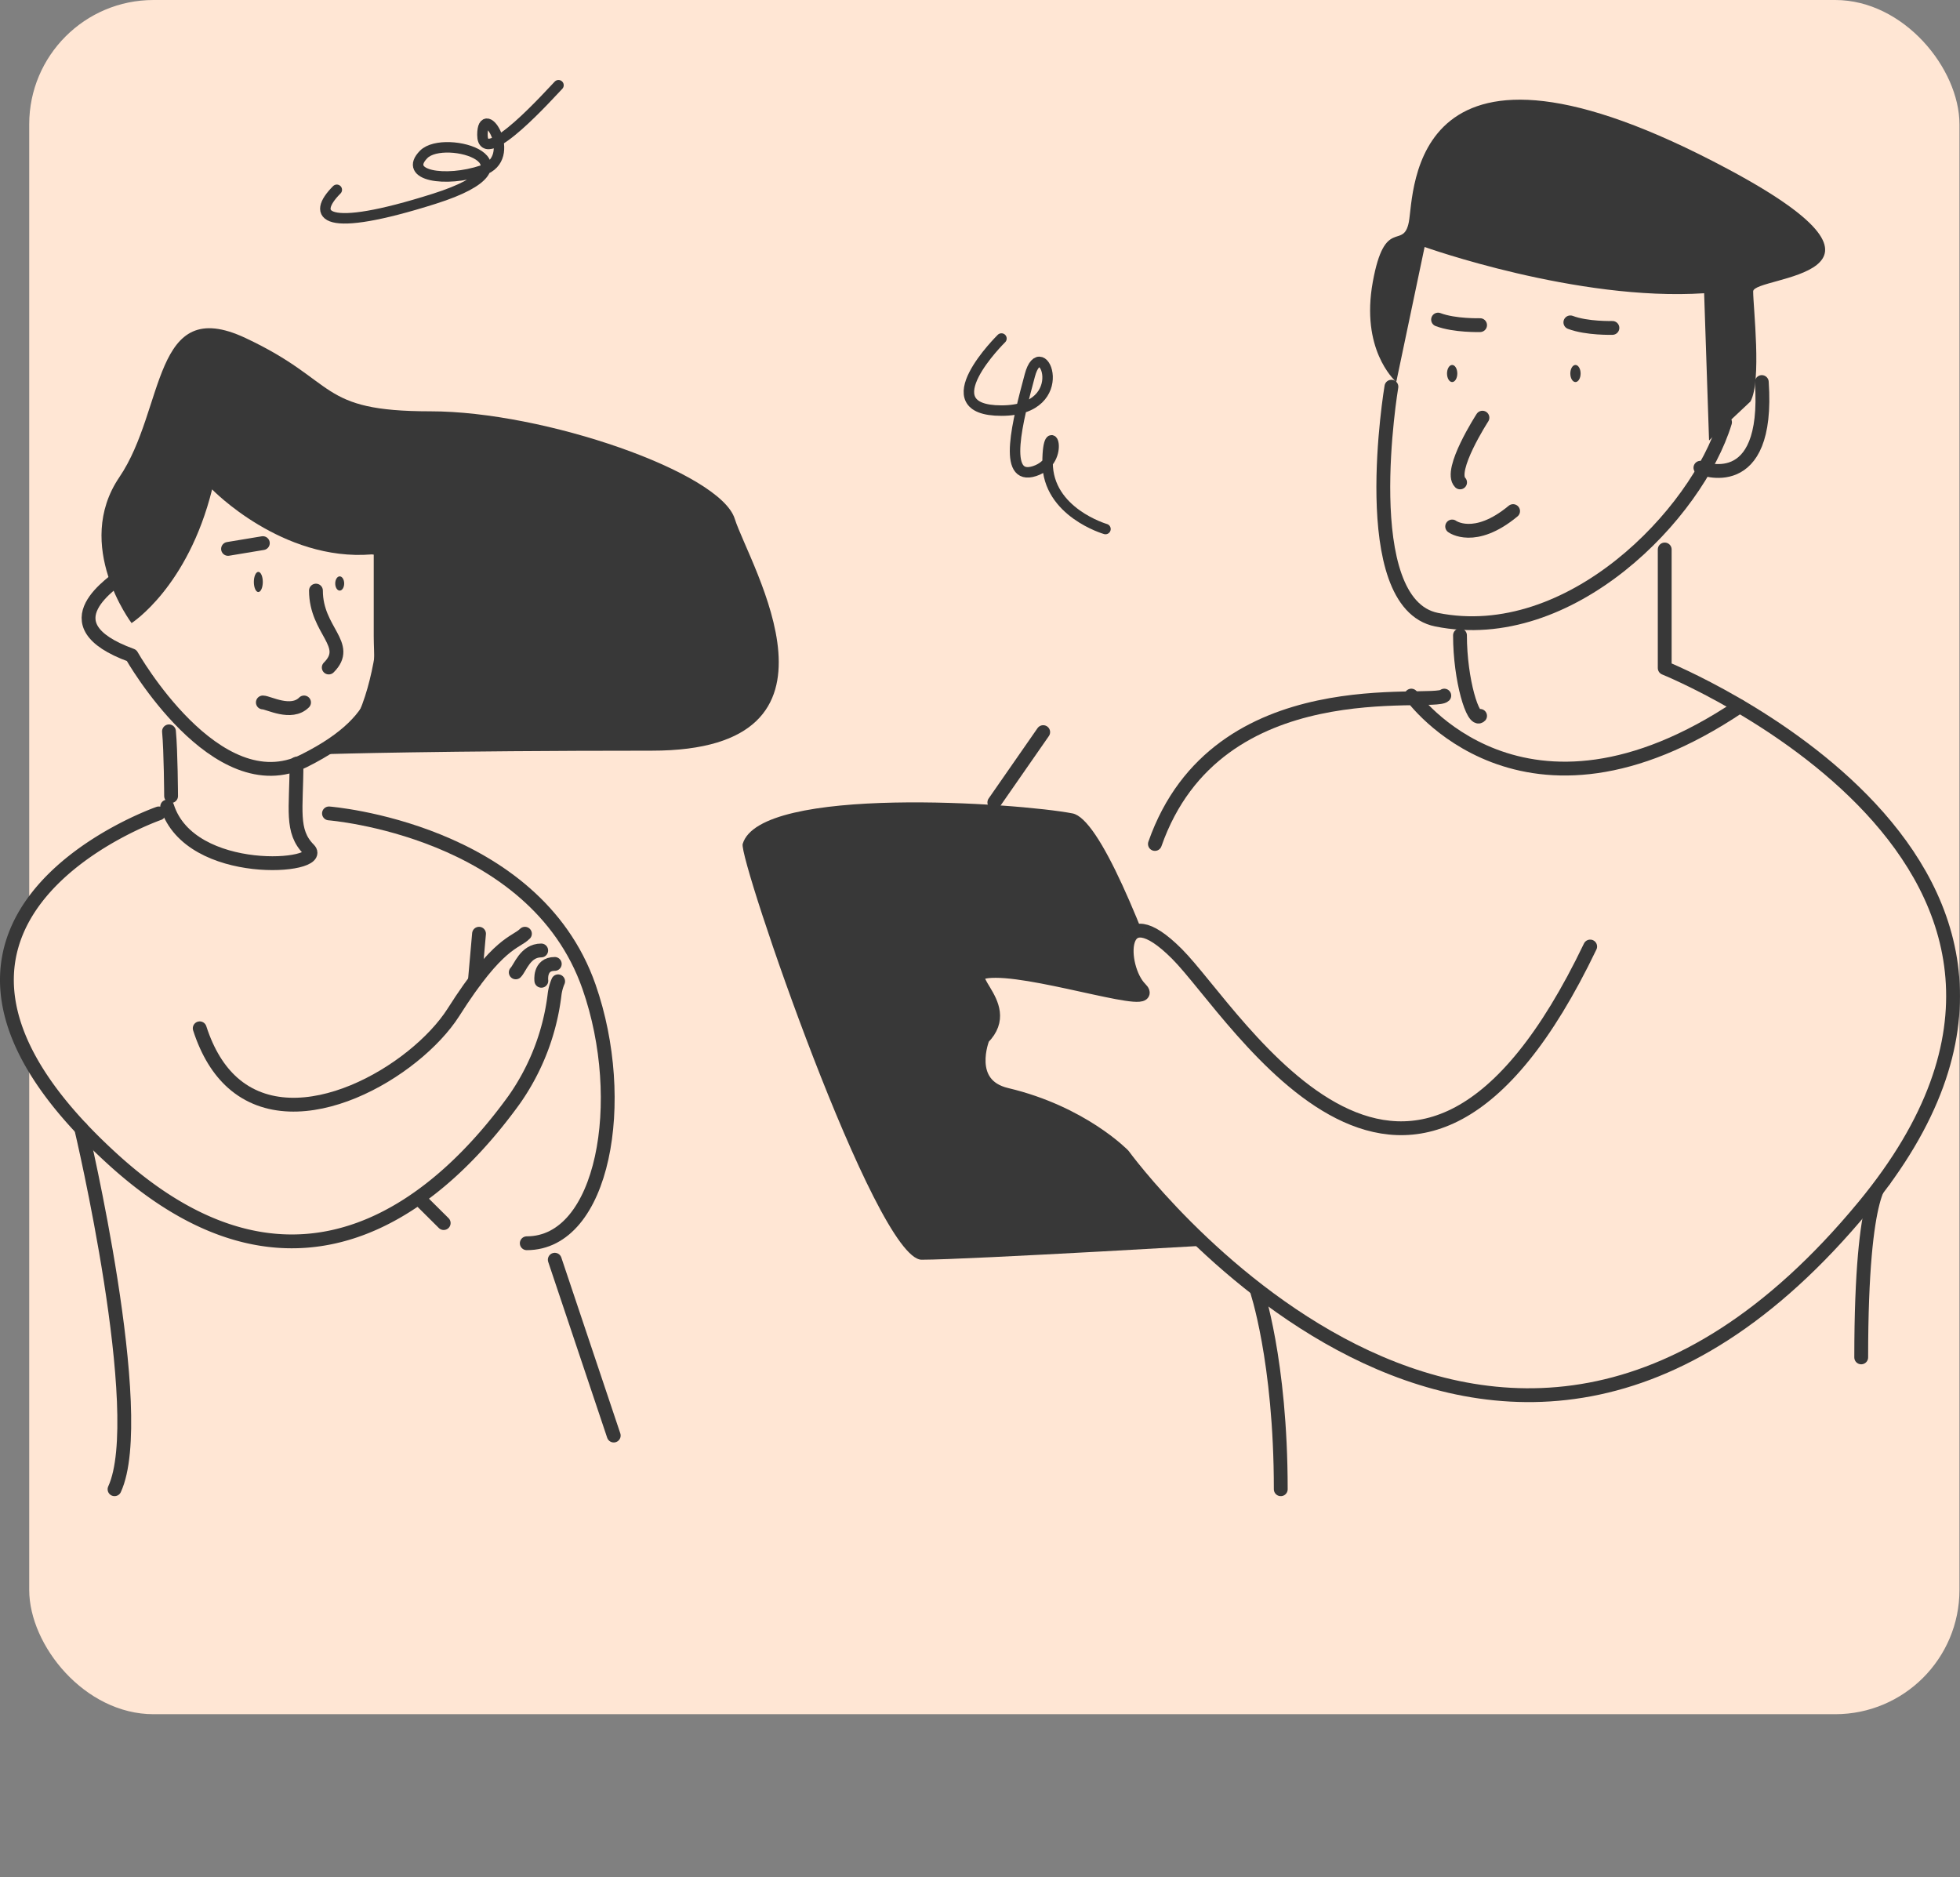 <svg xmlns="http://www.w3.org/2000/svg" viewBox="0 0 438.09 419.53"><rect x="0" y="0" width="438.09" height="419.53" fill="#808080" stroke="none"/><defs><style>.cls-1,.cls-4,.cls-6{fill:none;}.cls-1{stroke:#c293d9;stroke-width:2px;}.cls-1,.cls-4,.cls-5,.cls-6{stroke-linecap:round;stroke-linejoin:round;}.cls-2,.cls-5{fill:#ffe6d4;}.cls-3{fill:#383838;}.cls-4,.cls-5{stroke:#383838;stroke-width:3.09px;}.cls-6{stroke:#363636;stroke-width:2.34px;}</style></defs><g id="Слой_2" data-name="Слой 2"><g id="Слой_1-2" data-name="Слой 1"><rect class="cls-2" x="6.53" width="431.44" height="383.13" rx="27.78"/><path class="cls-3" d="M391.24,89.75c2.57-4.51.62-21.1.62-24.62s39.67-3.11-5.58-27.31C314.69-.45,316.14,43.2,314.9,49.61s-5.38-1.45-8.07,13.45,4.63,21.72,5.25,22.33l6.34-30.19s34.13,12.2,62.48,10.34L382,98.44Z"/><path class="cls-4" d="M89,130.66s13.4,10.14,3.68,19.86"/><path class="cls-4" d="M27.64,128.21c-1.84,1.84-17.74,11.19,1.77,18.28,0,0,18.9,33.37,38.55,23.55s17.12-19.73,17.12-27.91V121.39"/><path class="cls-4" d="M70.62,132c0,9,8,12.07,2.86,17.19"/><ellipse class="cls-3" cx="57.74" cy="130.07" rx="1" ry="2.25"/><ellipse class="cls-3" cx="75.93" cy="130.41" rx="1" ry="1.59"/><line class="cls-4" x1="50.97" y1="122.68" x2="58.75" y2="121.39"/><path class="cls-4" d="M58.75,157c1.23,0,6.34,2.87,9.21,0"/><path class="cls-3" d="M73.53,168.53s24.65-.75,72.13-.75,21.84-41.48,18.56-51.85-42.57-24-68-24S75.8,85.36,54.86,75.54,37.05,91.37,26.68,106.65s2.73,32.61,2.73,32.61,12.56-8,18-29.88c0,0,15.63,16.17,35.68,14.53l2,.2S86.91,158.55,73.53,168.53Z"/><path class="cls-4" d="M37.77,163.46c.42,4.41.47,14.46.47,14.46"/><path class="cls-4" d="M73.53,181.8s45.85,3.56,58.13,38.76c8.9,25.51,3.27,57.31-13.92,57.31"/><path class="cls-4" d="M57.77,217.42s.27-14.17,5.71-8.73,8.69-9.28,10.05-2.46,8.19,19.92,12.28,19.92"/><path class="cls-4" d="M326.33,142c0,10,2.95,19.55,4.49,18"/><path class="cls-4" d="M322.82,155.47c-2.46,2.46-50.76-6.55-64.68,33.16"/><path class="cls-4" d="M421.17,263.72s-5.16.36-5.16,39.66"/><path class="cls-4" d="M280.81,288.08s5.46,15.85,5.46,44.77"/><path class="cls-3" d="M166,188.63c-.94,3.28,29.68,92.92,40,92.92s72.48-3.68,72.48-3.68-26.74-93.75-38.75-96.07S169.86,175.39,166,188.63Z"/><line class="cls-4" x1="222.25" y1="179.34" x2="233.17" y2="163.63"/><path class="cls-4" d="M124,281.55l13.18,39.3"/><path class="cls-4" d="M311,86.43s-8.14,48.39,10.1,52.07c29.84,6,58.22-23.62,64.47-44.13"/><ellipse class="cls-3" cx="324.58" cy="83.48" rx="1.15" ry="1.91"/><ellipse class="cls-3" cx="352.14" cy="83.48" rx="1.15" ry="1.91"/><path class="cls-4" d="M324.58,117.67s5,3.71,13.62-3.44"/><path class="cls-4" d="M331.35,93.35s-7.64,11.8-5,14.47"/><path class="cls-4" d="M321.43,71.43c3.71,1.41,9.39,1.24,9.39,1.24"/><path class="cls-4" d="M351,72.05c3.71,1.41,9.4,1.24,9.4,1.24"/><path class="cls-5" d="M355.43,211.55c-39.84,83.1-78.87,15.15-92.37,1.64s-12.9,3.07-8.19,7.78S233.58,217,222.56,217s5.09,7-2.89,15c0,0-4.23,10.43,5.32,12.69,16.89,4,26.07,13.51,26.07,13.51s81.88,112.62,165.5,11.46c63.44-76.76-44.47-120.35-44.47-120.35V122.81"/><path class="cls-4" d="M315.45,155.47s24.79,35.06,73.39,2.39"/><path class="cls-4" d="M380.07,104.54s15.48,6.46,13.72-19.15"/><path class="cls-4" d="M99.17,273.36,55.35,229.83a11.54,11.54,0,0,1,2.49-13.78"/><path class="cls-5" d="M35.49,181.8s-69.28,24-9.89,77.65c42,37.89,74.12,7.44,89.36-13.69a51.62,51.62,0,0,0,9-23.53,10.88,10.88,0,0,1,.79-2.9"/><path class="cls-5" d="M18.14,252.17s15.16,64,7.46,80.68"/><path class="cls-6" d="M223.84,75.66s-16.38,16.11,0,16.11,9-17.83,6.34-7.86-6.34,23.8,1.06,21.38,2.91-13,2.91-1.89,12.94,14.84,12.94,14.84"/><path class="cls-6" d="M124.83,19.05c-1.39,1.39-17,19-17,11.1s8.33,5.15,0,7.93S90,39.27,94.7,34.51s27.35,2,2.38,9.91-27.55,3.77-21.8-2"/><path class="cls-5" d="M117.33,208.69c-2.15,2.15-5.88,1.63-16,17.6C92.89,239.5,66.64,255,52,242c-3.05-2.72-5.59-6.68-7.36-12.17"/><path class="cls-5" d="M115.28,217.33c1-1,2.12-4.9,5.69-4.9"/><path class="cls-5" d="M121,219.21s-.53-3.77,3-3.77"/><line class="cls-5" x1="107.07" y1="208.69" x2="106.14" y2="219.21"/><path class="cls-4" d="M66.27,170.69c0,10.16-1.33,15.07,2.76,19.17s-26.49,6.62-31.66-9.59"/></g></g></svg>
